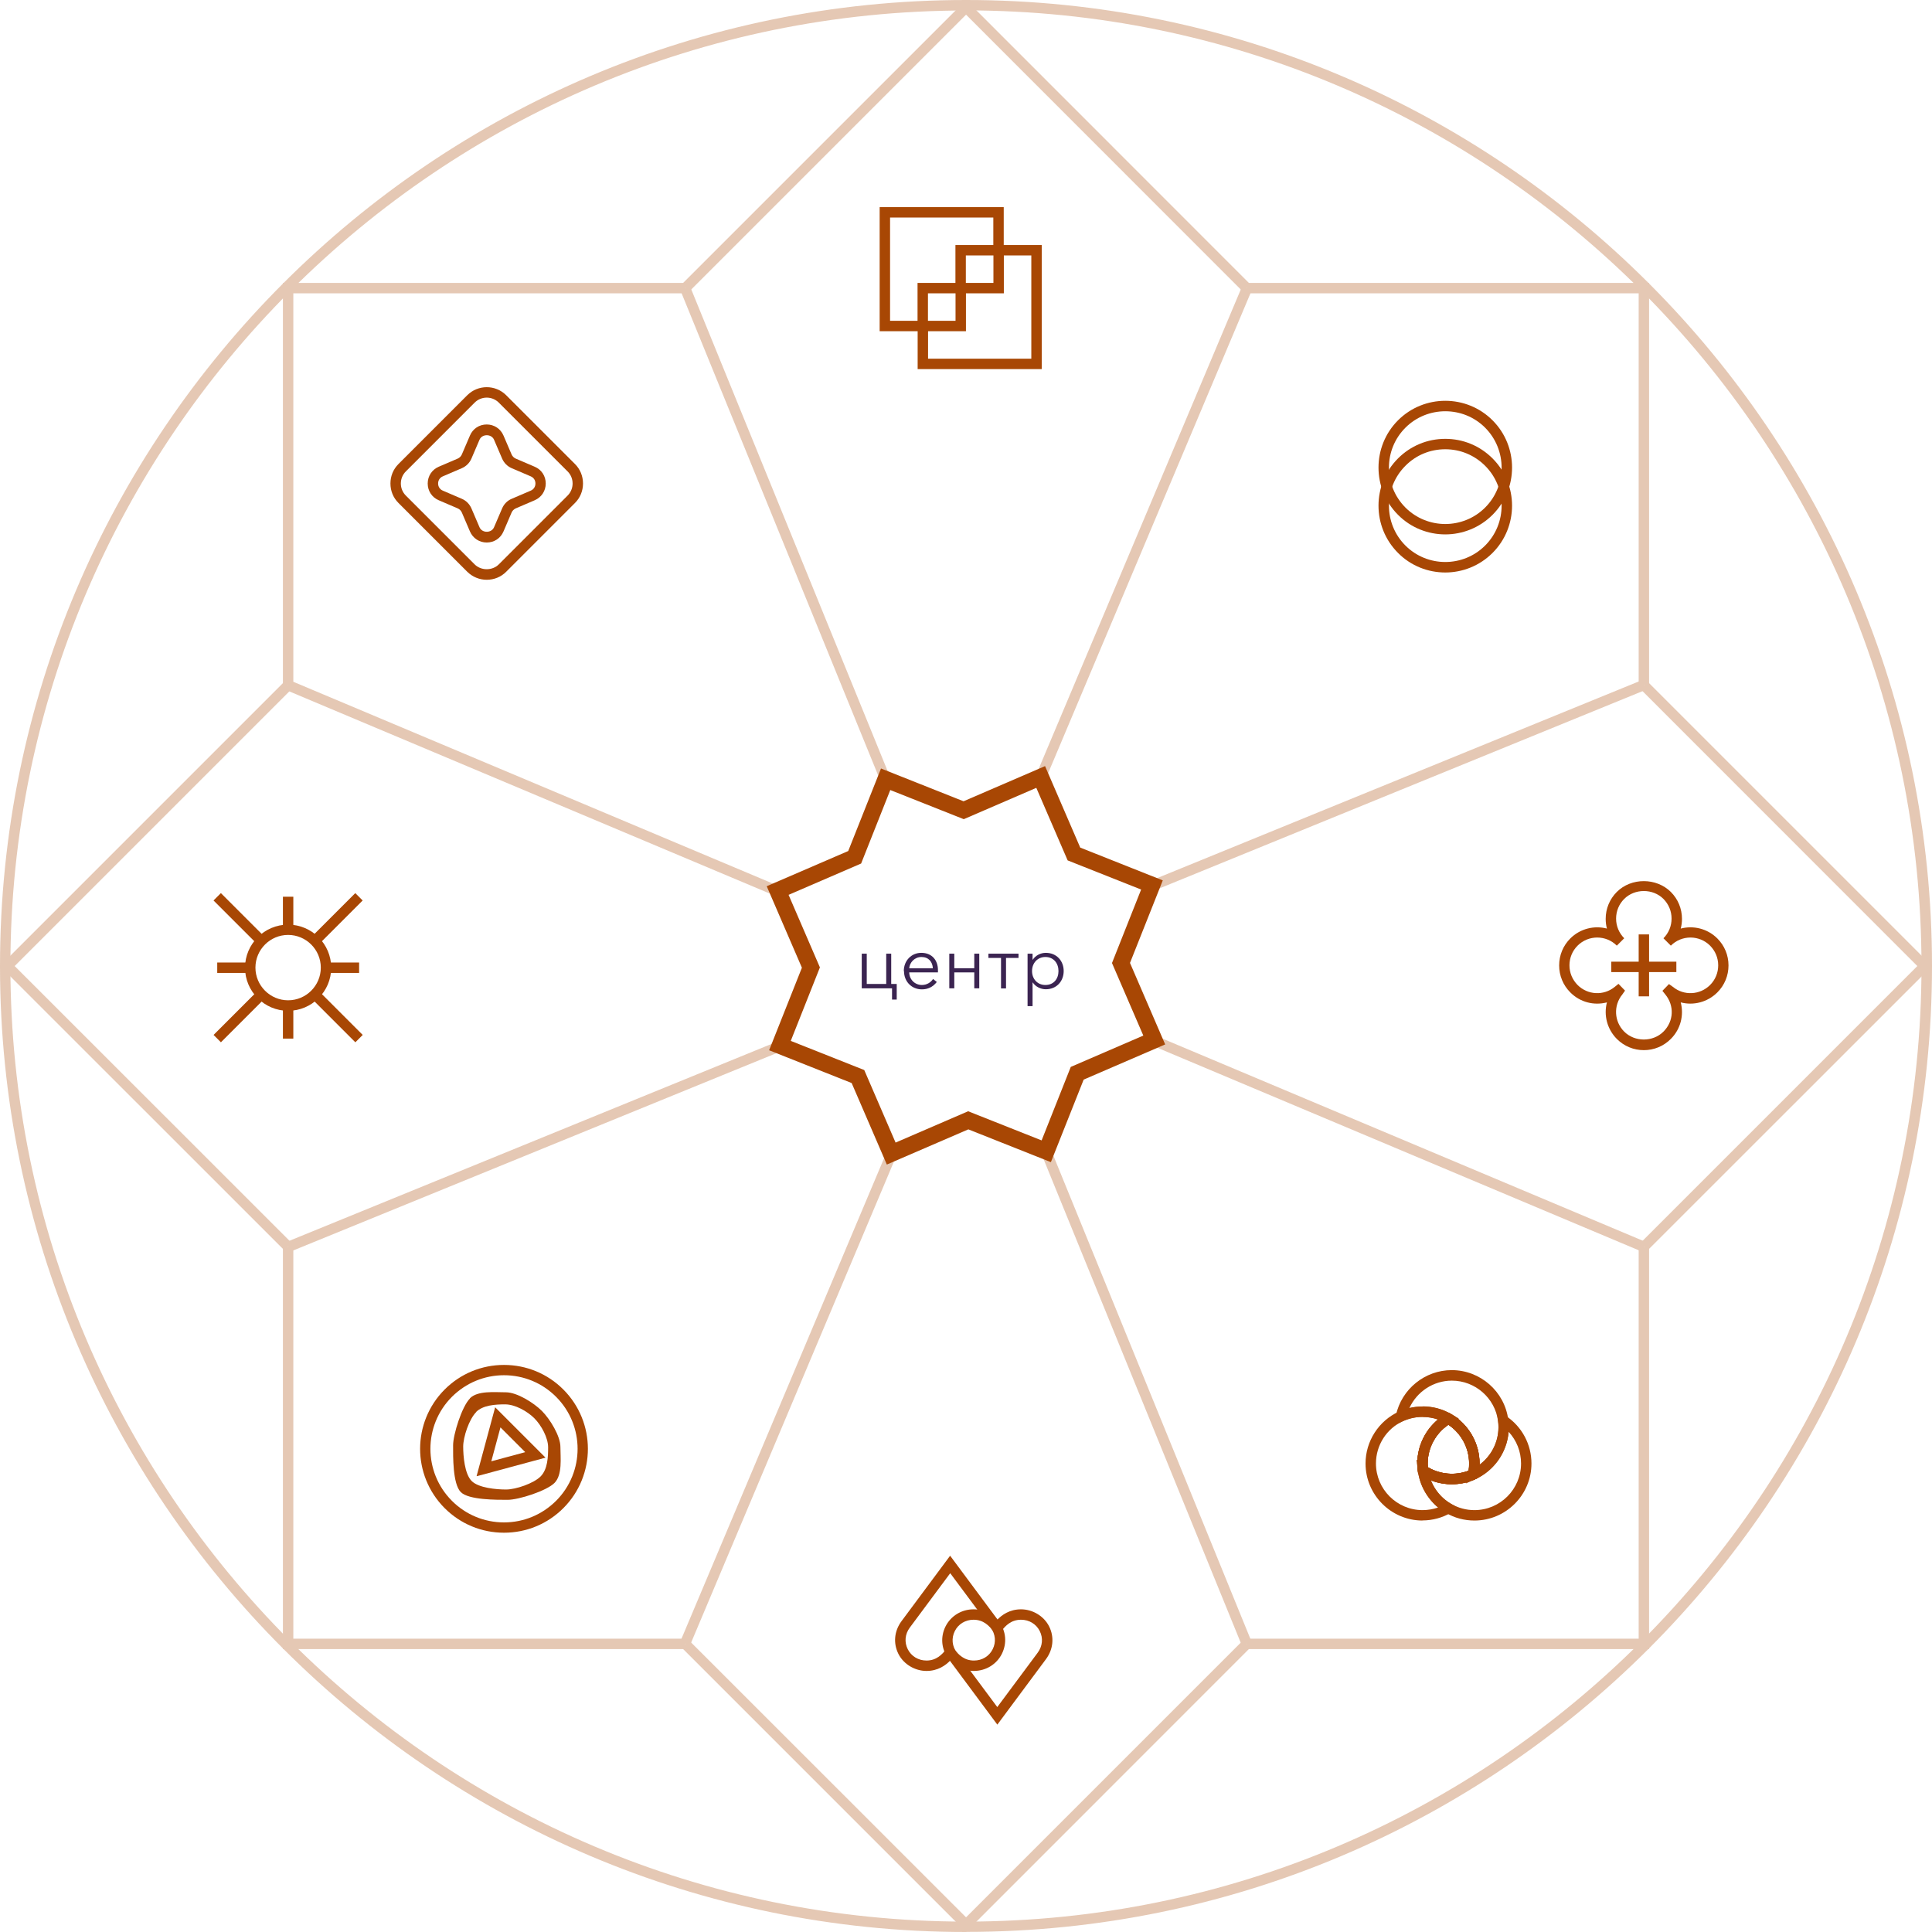 <?xml version="1.0" encoding="UTF-8"?> <svg xmlns="http://www.w3.org/2000/svg" id="Layer_2" data-name="Layer 2" viewBox="0 0 185.61 185.61"> <defs> <style> .cls-1 { opacity: .2; } .cls-2 { opacity: .3; } .cls-3 { fill: #3b2451; } .cls-3, .cls-4 { stroke-width: 0px; } .cls-4 { fill: #a84704; } </style> </defs> <g id="Layer_1-2" data-name="Layer 1"> <g> <g> <g> <path class="cls-3" d="m85.71,94.95h-2.92v-3.33h.48v2.91h1.87v-2.91h.48v2.91h.53v1.5h-.45v-1.08Z"></path> <path class="cls-3" d="m86.83,93.29c0-1,.73-1.75,1.68-1.75,1.05,0,1.6.74,1.6,1.65,0,.06,0,.14,0,.23h-2.76c.01.67.53,1.21,1.22,1.21.5,0,.88-.28,1.07-.58l.36.29c-.39.5-.88.71-1.43.71-.99,0-1.72-.75-1.72-1.75Zm2.79-.26c-.03-.63-.41-1.09-1.1-1.09-.65,0-1.13.52-1.17,1.09h2.27Z"></path> <path class="cls-3" d="m91.2,91.62h.48v1.4h1.92v-1.4h.48v3.33h-.48v-1.53h-1.92v1.53h-.48v-3.33Z"></path> <path class="cls-3" d="m96.16,92.03h-1.2v-.41h2.89v.41h-1.2v2.93h-.48v-2.93Z"></path> <path class="cls-3" d="m98.72,91.62h.48v.58h.02c.28-.43.78-.66,1.25-.66,1.04,0,1.72.77,1.72,1.75s-.68,1.75-1.72,1.75c-.48,0-.98-.24-1.25-.65h-.02v2.27h-.48v-5.04Zm2.97,1.67c0-.74-.46-1.35-1.26-1.35-.75,0-1.28.58-1.28,1.35s.53,1.34,1.28,1.34c.81,0,1.26-.6,1.26-1.34Z"></path> </g> <g class="cls-2"> <polygon class="cls-4" points="28.18 65.83 27.18 65.83 27.18 27.18 65.83 27.18 65.83 28.18 28.18 28.18 28.18 65.83"></polygon> <polygon class="cls-4" points="65.83 158.43 27.18 158.43 27.18 119.78 28.18 119.78 28.18 157.43 65.83 157.43 65.83 158.43"></polygon> <polygon class="cls-4" points="158.43 158.43 119.78 158.43 119.78 157.43 157.43 157.43 157.43 119.78 158.43 119.78 158.43 158.43"></polygon> <polygon class="cls-4" points="158.43 65.83 157.43 65.83 157.43 28.18 119.78 28.18 119.78 27.18 158.43 27.18 158.43 65.83"></polygon> <polygon class="cls-4" points="27.33 120.13 0 92.81 27.33 65.48 28.04 66.18 1.41 92.81 28.04 119.43 27.33 120.13"></polygon> <polygon class="cls-4" points="92.81 185.61 65.48 158.28 66.18 157.58 92.81 184.2 119.43 157.58 120.13 158.28 92.81 185.61"></polygon> <polygon class="cls-4" points="158.28 120.13 157.58 119.43 184.2 92.81 157.58 66.18 158.28 65.48 185.61 92.81 158.28 120.13"></polygon> <polygon class="cls-4" points="119.43 28.04 92.81 1.41 66.18 28.04 65.48 27.33 92.81 0 120.13 27.33 119.43 28.04"></polygon> <path class="cls-4" d="m85.36,111.55l-3.31-7.67-7.77-3.08,3.08-7.77-3.31-7.67,7.67-3.31,3.08-7.76,7.77,3.08,7.67-3.31,3.31,7.67,7.77,3.08-3.08,7.76,3.31,7.67-7.67,3.31-3.08,7.76-7.77-3.08-7.67,3.31Zm-9.78-11.32l7.22,2.87,3.08,7.13,7.13-3.08,7.22,2.87,2.87-7.22,7.13-3.08-3.08-7.13,2.87-7.22-7.22-2.87-3.08-7.13-7.13,3.08-7.22-2.87-2.87,7.22-7.13,3.08,3.08,7.13-2.87,7.22Z"></path> <path class="cls-4" d="m92.81,185.61C41.63,185.61,0,143.98,0,92.81S41.63,0,92.81,0s92.8,41.63,92.8,92.8-41.63,92.8-92.8,92.8Zm0-184.6C42.19,1,1,42.19,1,92.81s41.18,91.8,91.8,91.8,91.8-41.18,91.8-91.8S143.42,1,92.81,1Z"></path> <rect class="cls-4" x="74.96" y="25.79" width="1" height="51.03" transform="translate(-13.79 32.29) rotate(-22.18)"></rect> <rect class="cls-4" x="84.37" y="50.7" width="51.03" height="1" transform="translate(20.02 132.56) rotate(-67.14)"></rect> <rect class="cls-4" x="108.79" y="74.96" width="51.03" height="1" transform="translate(-18.56 56.36) rotate(-22.21)"></rect> <rect class="cls-4" x="133.91" y="84.37" width="1" height="51.03" transform="translate(-19 191.16) rotate(-67.18)"></rect> <rect class="cls-4" x="109.65" y="108.79" width="1" height="51.03" transform="translate(-42.55 51.52) rotate(-22.18)"></rect> <rect class="cls-4" x="50.21" y="133.91" width="51.03" height="1" transform="translate(-77.55 151.97) rotate(-67.14)"></rect> <rect class="cls-4" x="25.79" y="109.65" width="51.03" height="1" transform="translate(-37.82 27.56) rotate(-22.21)"></rect> <rect class="cls-4" x="50.7" y="50.21" width="1" height="51.03" transform="translate(-38.46 93.55) rotate(-67.18)"></rect> <g class="cls-1"> <path class="cls-4" d="m85.36,111.49l-3.31-7.67-7.77-3.08,3.08-7.76-3.31-7.67,7.67-3.31,3.08-7.76,7.77,3.08,7.67-3.31,3.31,7.67,7.77,3.08-3.08,7.77,3.31,7.67-7.67,3.31-3.08,7.76-7.77-3.08-7.67,3.31Zm-9.78-11.32l7.22,2.87,3.08,7.13,7.13-3.08,7.22,2.87,2.87-7.22,7.13-3.08-3.08-7.13,2.87-7.22-7.22-2.87-3.08-7.13-7.13,3.08-7.22-2.87-2.87,7.22-7.13,3.08,3.08,7.13-2.87,7.22Z"></path> </g> </g> <path class="cls-4" d="m85.2,111.88l-3.38-7.83-7.93-3.15,3.15-7.93-3.38-7.83,7.83-3.38,3.15-7.93,7.93,3.15,7.83-3.38,3.38,7.83,7.93,3.15-3.15,7.93,3.38,7.83-7.83,3.38-3.15,7.93-7.93-3.15-7.83,3.38Zm-9.23-11.88l7.06,2.8,3.01,6.97,6.97-3.01,7.06,2.8,2.8-7.06,6.97-3.01-3.01-6.97,2.8-7.06-7.06-2.8-3.01-6.97-6.97,3.01-7.06-2.8-2.8,7.06-6.97,3.01,3.01,6.97-2.8,7.06Z"></path> </g> <g> <path class="cls-4" d="m100.08,35.46h-11.92v-4.64h3.64v-3.64h3.64v-3.64h4.64v11.92Zm-10.92-1h9.92v-9.92h-2.64v3.64h-3.64v3.64h-3.64v2.64Z"></path> <path class="cls-4" d="m89.15,31.82h-4.64v-11.92h11.92v4.64h-3.64v3.64h-3.64v3.64Zm-3.64-1h2.64v-3.64h3.64v-3.64h3.64v-2.64h-9.92v9.92Z"></path> </g> <g> <path class="cls-4" d="m138.85,51.34c-1.64,0-3.29-.62-4.54-1.88-2.5-2.5-2.5-6.58,0-9.08,2.5-2.5,6.58-2.5,9.08,0,2.5,2.5,2.5,6.58,0,9.08h0c-1.25,1.25-2.9,1.88-4.54,1.88Zm0-11.83c-1.39,0-2.78.53-3.83,1.58-2.11,2.11-2.11,5.55,0,7.67,2.11,2.11,5.55,2.11,7.66,0,2.11-2.11,2.11-5.55,0-7.67-1.06-1.06-2.44-1.58-3.83-1.58Z"></path> <path class="cls-4" d="m138.85,55c-1.64,0-3.29-.62-4.54-1.88-2.5-2.5-2.5-6.58,0-9.08,1.21-1.21,2.82-1.88,4.54-1.88s3.33.67,4.54,1.88c2.5,2.5,2.5,6.58,0,9.08h0c-1.25,1.25-2.9,1.88-4.54,1.88Zm0-11.84c-1.45,0-2.81.56-3.83,1.59-2.11,2.11-2.11,5.55,0,7.66,2.11,2.11,5.55,2.11,7.66,0,2.11-2.11,2.11-5.55,0-7.66-1.02-1.02-2.38-1.59-3.83-1.59Z"></path> </g> <g> <path class="cls-4" d="m157.93,100.89c-.98,0-1.9-.38-2.59-1.07-.95-.95-1.28-2.3-.96-3.52-1.23.32-2.57,0-3.52-.96-.69-.69-1.07-1.61-1.07-2.59s.38-1.9,1.07-2.59c.95-.95,2.31-1.27,3.52-.95-.08-.3-.12-.61-.12-.93,0-.98.38-1.9,1.07-2.59,1.39-1.39,3.8-1.38,5.19,0,.69.69,1.07,1.61,1.07,2.59,0,.32-.04.63-.12.93,1.22-.32,2.57,0,3.52.95h0c.69.69,1.07,1.61,1.07,2.59s-.38,1.9-1.07,2.59c-.95.95-2.3,1.28-3.52.96.32,1.22,0,2.57-.96,3.52-.69.69-1.61,1.07-2.59,1.07Zm-2.44-6.37l.63.65-.26.37c-.87,1.06-.79,2.6.18,3.57,1.01,1.01,2.76,1.01,3.77,0s1.05-2.51.18-3.57l-.28-.35.63-.65.38.27c1.06.87,2.6.79,3.57-.18.5-.5.78-1.17.78-1.89s-.28-1.38-.78-1.89h0c-1.04-1.04-2.73-1.04-3.77,0l-.71-.71c.5-.5.78-1.17.78-1.89s-.28-1.38-.78-1.89c-1.01-1.01-2.76-1.01-3.77,0-.5.5-.78,1.17-.78,1.89s.28,1.38.78,1.89l-.71.71c-1.04-1.04-2.73-1.04-3.77,0-.5.5-.78,1.17-.78,1.89s.28,1.38.78,1.89c.97.97,2.51,1.05,3.57.18l.36-.29Z"></path> <rect class="cls-4" x="154.8" y="92.39" width="6.25" height="1"></rect> <rect class="cls-4" x="157.43" y="89.77" width="1" height="5.95"></rect> </g> <g> <path class="cls-4" d="m139.47,142.59c-1.09,0-2.14-.32-3.04-.92l-.19-.12-.03-.22c-.03-.24-.05-.48-.05-.73,0-1.95,1.05-3.77,2.74-4.75l.25-.14.25.14c1.69.98,2.74,2.8,2.74,4.75,0,.39-.04.77-.12,1.15l-.05.25-.23.1c-.71.33-1.48.49-2.27.49Zm-2.29-1.63c1.17.7,2.66.82,3.91.33.04-.23.05-.46.05-.69,0-1.5-.76-2.9-1.99-3.72-1.23.83-1.99,2.23-1.99,3.72,0,.12,0,.25.01.37Z"></path> <path class="cls-4" d="m141.65,146.08c-.97,0-1.92-.25-2.74-.74-1.46-.84-2.47-2.34-2.69-4.02l-.14-1.09.92.61c1.27.85,2.96.98,4.34.35,1.6-.73,2.62-2.33,2.62-4.08,0-.2-.01-.4-.04-.59l-.15-1.1.92.62c1.53,1.02,2.44,2.73,2.44,4.56,0,3.02-2.46,5.48-5.48,5.48Zm-4.18-3.86c.37.94,1.05,1.75,1.94,2.26.68.39,1.45.6,2.24.6,2.47,0,4.48-2.01,4.48-4.48,0-1.14-.43-2.22-1.19-3.04-.16,1.97-1.38,3.72-3.19,4.55-1.33.61-2.91.65-4.27.12Z"></path> <path class="cls-4" d="m139.47,142.59c-1.09,0-2.14-.32-3.04-.92l-.19-.12-.03-.22c-.03-.24-.05-.48-.05-.73,0-1.95,1.05-3.77,2.74-4.75l.25-.14.25.14c1.69.98,2.74,2.8,2.74,4.75,0,.39-.04.77-.12,1.15l-.05.25-.23.1c-.71.33-1.48.49-2.27.49Zm-2.29-1.63c1.17.7,2.66.82,3.91.33.04-.23.05-.46.05-.69,0-1.5-.76-2.9-1.99-3.72-1.23.83-1.99,2.23-1.99,3.72,0,.12,0,.25.01.37Z"></path> <path class="cls-4" d="m140.84,142.51l.21-.97c.07-.31.1-.63.1-.94,0-1.59-.86-3.08-2.24-3.88-1.22-.71-2.8-.79-4.1-.2l-.91.42.21-.98c.54-2.51,2.79-4.33,5.36-4.33,2.74,0,5.07,2.04,5.43,4.75.03.24.05.48.05.73,0,2.14-1.26,4.1-3.21,4.99l-.9.41Zm-4.17-7.4c.97,0,1.92.25,2.74.74,1.69.98,2.74,2.8,2.74,4.75,0,.04,0,.07,0,.11,1.12-.83,1.81-2.16,1.81-3.59,0-.2-.01-.4-.04-.59-.29-2.22-2.2-3.89-4.44-3.89-1.78,0-3.37,1.07-4.08,2.64.42-.1.84-.15,1.28-.15Z"></path> <path class="cls-4" d="m136.67,146.08c-3.02,0-5.48-2.46-5.48-5.48,0-2.14,1.26-4.1,3.21-4.99,1.59-.73,3.51-.63,5.01.24l.74.43-.75.43c-1.38.8-2.24,2.29-2.24,3.88,0,.2.01.4.04.59.18,1.37,1,2.6,2.2,3.29l.75.43-.75.43c-.83.48-1.77.74-2.74.74Zm0-9.96c-.65,0-1.27.14-1.86.4-1.6.72-2.62,2.32-2.62,4.08,0,2.47,2.01,4.48,4.48,4.48.51,0,1.02-.09,1.49-.25-1.05-.87-1.76-2.13-1.94-3.5-.03-.23-.05-.48-.05-.72,0-1.64.75-3.2,1.99-4.23-.47-.17-.98-.25-1.49-.25Z"></path> <path class="cls-4" d="m139.47,142.59c-1.09,0-2.14-.32-3.04-.92l-.19-.12-.03-.22c-.03-.24-.05-.48-.05-.73,0-1.95,1.05-3.77,2.74-4.75l.25-.14.25.14c1.69.98,2.74,2.8,2.74,4.75,0,.39-.04.77-.12,1.15l-.05.25-.23.1c-.71.33-1.48.49-2.27.49Zm-2.29-1.63c1.17.7,2.66.82,3.91.33.04-.23.05-.46.05-.69,0-1.5-.76-2.9-1.99-3.72-1.23.83-1.99,2.23-1.99,3.72,0,.12,0,.25.01.37Z"></path> </g> <g> <path class="cls-4" d="m93.57,160.53c-1.1,0-1.84-.55-2.28-1-.44.46-1.18,1-2.28,1s-2.19-.63-2.7-1.64c-.51-1.02-.4-2.19.29-3.13l4.68-6.3,4.68,6.3c.7.94.8,2.1.29,3.13-.51,1.01-1.54,1.64-2.7,1.64Zm-2.28-2.62l.4.54c.38.5.93,1.08,1.88,1.08.79,0,1.46-.41,1.8-1.09.34-.68.27-1.45-.2-2.08l-3.88-5.22-3.88,5.22c-.47.63-.54,1.4-.2,2.08.34.68,1.02,1.09,1.8,1.09.95,0,1.5-.58,1.88-1.08l.4-.54Z"></path> <path class="cls-4" d="m95.81,165.68l-4.68-6.3c-.7-.94-.8-2.11-.29-3.13.51-1.01,1.54-1.64,2.69-1.64s1.84.55,2.28,1c.44-.46,1.18-1,2.28-1s2.19.63,2.7,1.64c.51,1.02.4,2.19-.29,3.13l-4.68,6.3Zm-2.28-10.07c-.78,0-1.46.41-1.8,1.09-.34.68-.27,1.46.2,2.08l3.88,5.22,3.88-5.22c.47-.63.54-1.41.2-2.08-.34-.68-1.02-1.09-1.8-1.09-.95,0-1.5.58-1.88,1.08l-.4.54-.4-.54c-.38-.5-.93-1.08-1.88-1.08Z"></path> </g> <g> <path class="cls-4" d="m48.08,137.13l-.44,1.63-.44,1.63,1.63-.44,1.63-.44-1.19-1.19-1.19-1.19Zm-2.29,4.67l.89-3.3.89-3.3,2.42,2.42,2.42,2.42-3.3.89-3.3.89Z"></path> <path class="cls-4" d="m45.75,135.66c-.69.69-1.25,2.41-1.25,3.31s.13,2.62.81,3.31c.67.67,2.37.82,3.31.82s2.65-.59,3.31-1.25c.69-.69.73-1.89.73-2.8s-.64-2.11-1.33-2.8c-.67-.67-1.85-1.33-2.8-1.33s-2.13.07-2.8.74Zm-.61-1.32c.76-.76,2.38-.58,3.46-.58s2.69,1.02,3.46,1.79c.79.79,1.78,2.42,1.78,3.46s.21,2.67-.57,3.46c-.76.76-3.43,1.62-4.5,1.62s-3.74.02-4.5-.74c-.79-.79-.74-3.47-.74-4.5s.84-3.72,1.62-4.5Z"></path> <path class="cls-4" d="m48.42,132.12c-1.89,0-3.66.74-5,2.07-1.38,1.38-2.07,3.19-2.07,5s.69,3.62,2.07,5c1.33,1.33,3.11,2.07,5,2.07s3.66-.74,5-2.07c1.38-1.38,2.07-3.19,2.07-5s-.69-3.62-2.07-5c-1.33-1.33-3.11-2.07-5-2.07Zm0,15.13c-2.15,0-4.18-.84-5.7-2.36-1.57-1.57-2.36-3.64-2.36-5.7s.79-4.13,2.36-5.7c1.52-1.52,3.55-2.36,5.7-2.36s4.18.84,5.7,2.36c1.57,1.57,2.36,3.64,2.36,5.7s-.79,4.13-2.36,5.7c-1.52,1.52-3.55,2.36-5.7,2.36Z"></path> </g> <g> <path class="cls-4" d="m27.68,97.11c-2.28,0-4.14-1.86-4.14-4.14s1.86-4.14,4.14-4.14,4.14,1.86,4.14,4.14-1.86,4.14-4.14,4.14Zm0-7.29c-1.73,0-3.14,1.41-3.14,3.14s1.41,3.14,3.14,3.14,3.14-1.41,3.14-3.14-1.41-3.14-3.14-3.14Z"></path> <rect class="cls-4" x="29.38" y="87.77" width="5.99" height="1" transform="translate(-52.94 48.75) rotate(-45)"></rect> <rect class="cls-4" x="31.88" y="94.67" width="1" height="5.99" transform="translate(-59.58 51.5) rotate(-45)"></rect> <rect class="cls-4" x="27.18" y="86.15" width="1" height="3.17"></rect> <rect class="cls-4" x="27.18" y="96.61" width="1" height="3.17"></rect> <rect class="cls-4" x="31.33" y="92.47" width="3.17" height="1"></rect> <rect class="cls-4" x="22.49" y="85.28" width="1" height="5.99" transform="translate(-55.69 42.11) rotate(-45)"></rect> <rect class="cls-4" x="19.99" y="97.16" width="5.99" height="1" transform="translate(-62.32 44.86) rotate(-45)"></rect> <rect class="cls-4" x="20.87" y="92.47" width="3.17" height="1"></rect> </g> <g> <path class="cls-4" d="m46.76,52.12c-.71,0-1.33-.41-1.61-1.06l-.78-1.82c-.08-.18-.22-.32-.4-.4l-1.82-.78c-.66-.28-1.06-.9-1.06-1.61s.41-1.33,1.06-1.61l1.82-.78c.18-.08.32-.22.4-.4l.78-1.82c.28-.66.9-1.06,1.61-1.06s1.33.41,1.61,1.06l.78,1.82c.08.18.22.32.4.4l1.82.78c.66.28,1.06.9,1.06,1.61s-.41,1.33-1.06,1.61l-1.82.78c-.18.08-.32.22-.4.4l-.78,1.82c-.28.66-.9,1.06-1.61,1.06Zm-.69-9.88l-.78,1.82c-.18.42-.51.74-.92.92l-1.82.78c-.29.12-.46.38-.46.69s.17.57.46.69l1.82.78c.42.18.74.51.92.92l.78,1.82c.25.57,1.14.57,1.39,0l.78-1.82c.18-.42.51-.75.92-.92l1.82-.78c.29-.12.46-.38.46-.69s-.17-.57-.46-.69l-1.82-.78c-.42-.18-.74-.51-.92-.92l-.78-1.82c-.25-.57-1.14-.57-1.39,0h0Z"></path> <path class="cls-4" d="m46.76,55.7c-.71,0-1.37-.28-1.87-.77l-6.61-6.61c-.5-.5-.77-1.16-.77-1.87s.27-1.37.77-1.87l6.61-6.61c1.03-1.03,2.71-1.03,3.74,0l6.61,6.61c.5.5.77,1.16.77,1.87s-.27,1.37-.77,1.87l-6.61,6.61c-.5.5-1.16.77-1.87.77Zm0-17.5c-.42,0-.84.16-1.16.48l-6.61,6.61c-.31.31-.48.72-.48,1.16s.17.85.48,1.16l6.61,6.61c.62.62,1.7.62,2.32,0l6.61-6.61c.31-.31.48-.72.48-1.16s-.17-.85-.48-1.16l-6.61-6.61c-.32-.32-.74-.48-1.16-.48Z"></path> </g> </g> </g> </svg> 